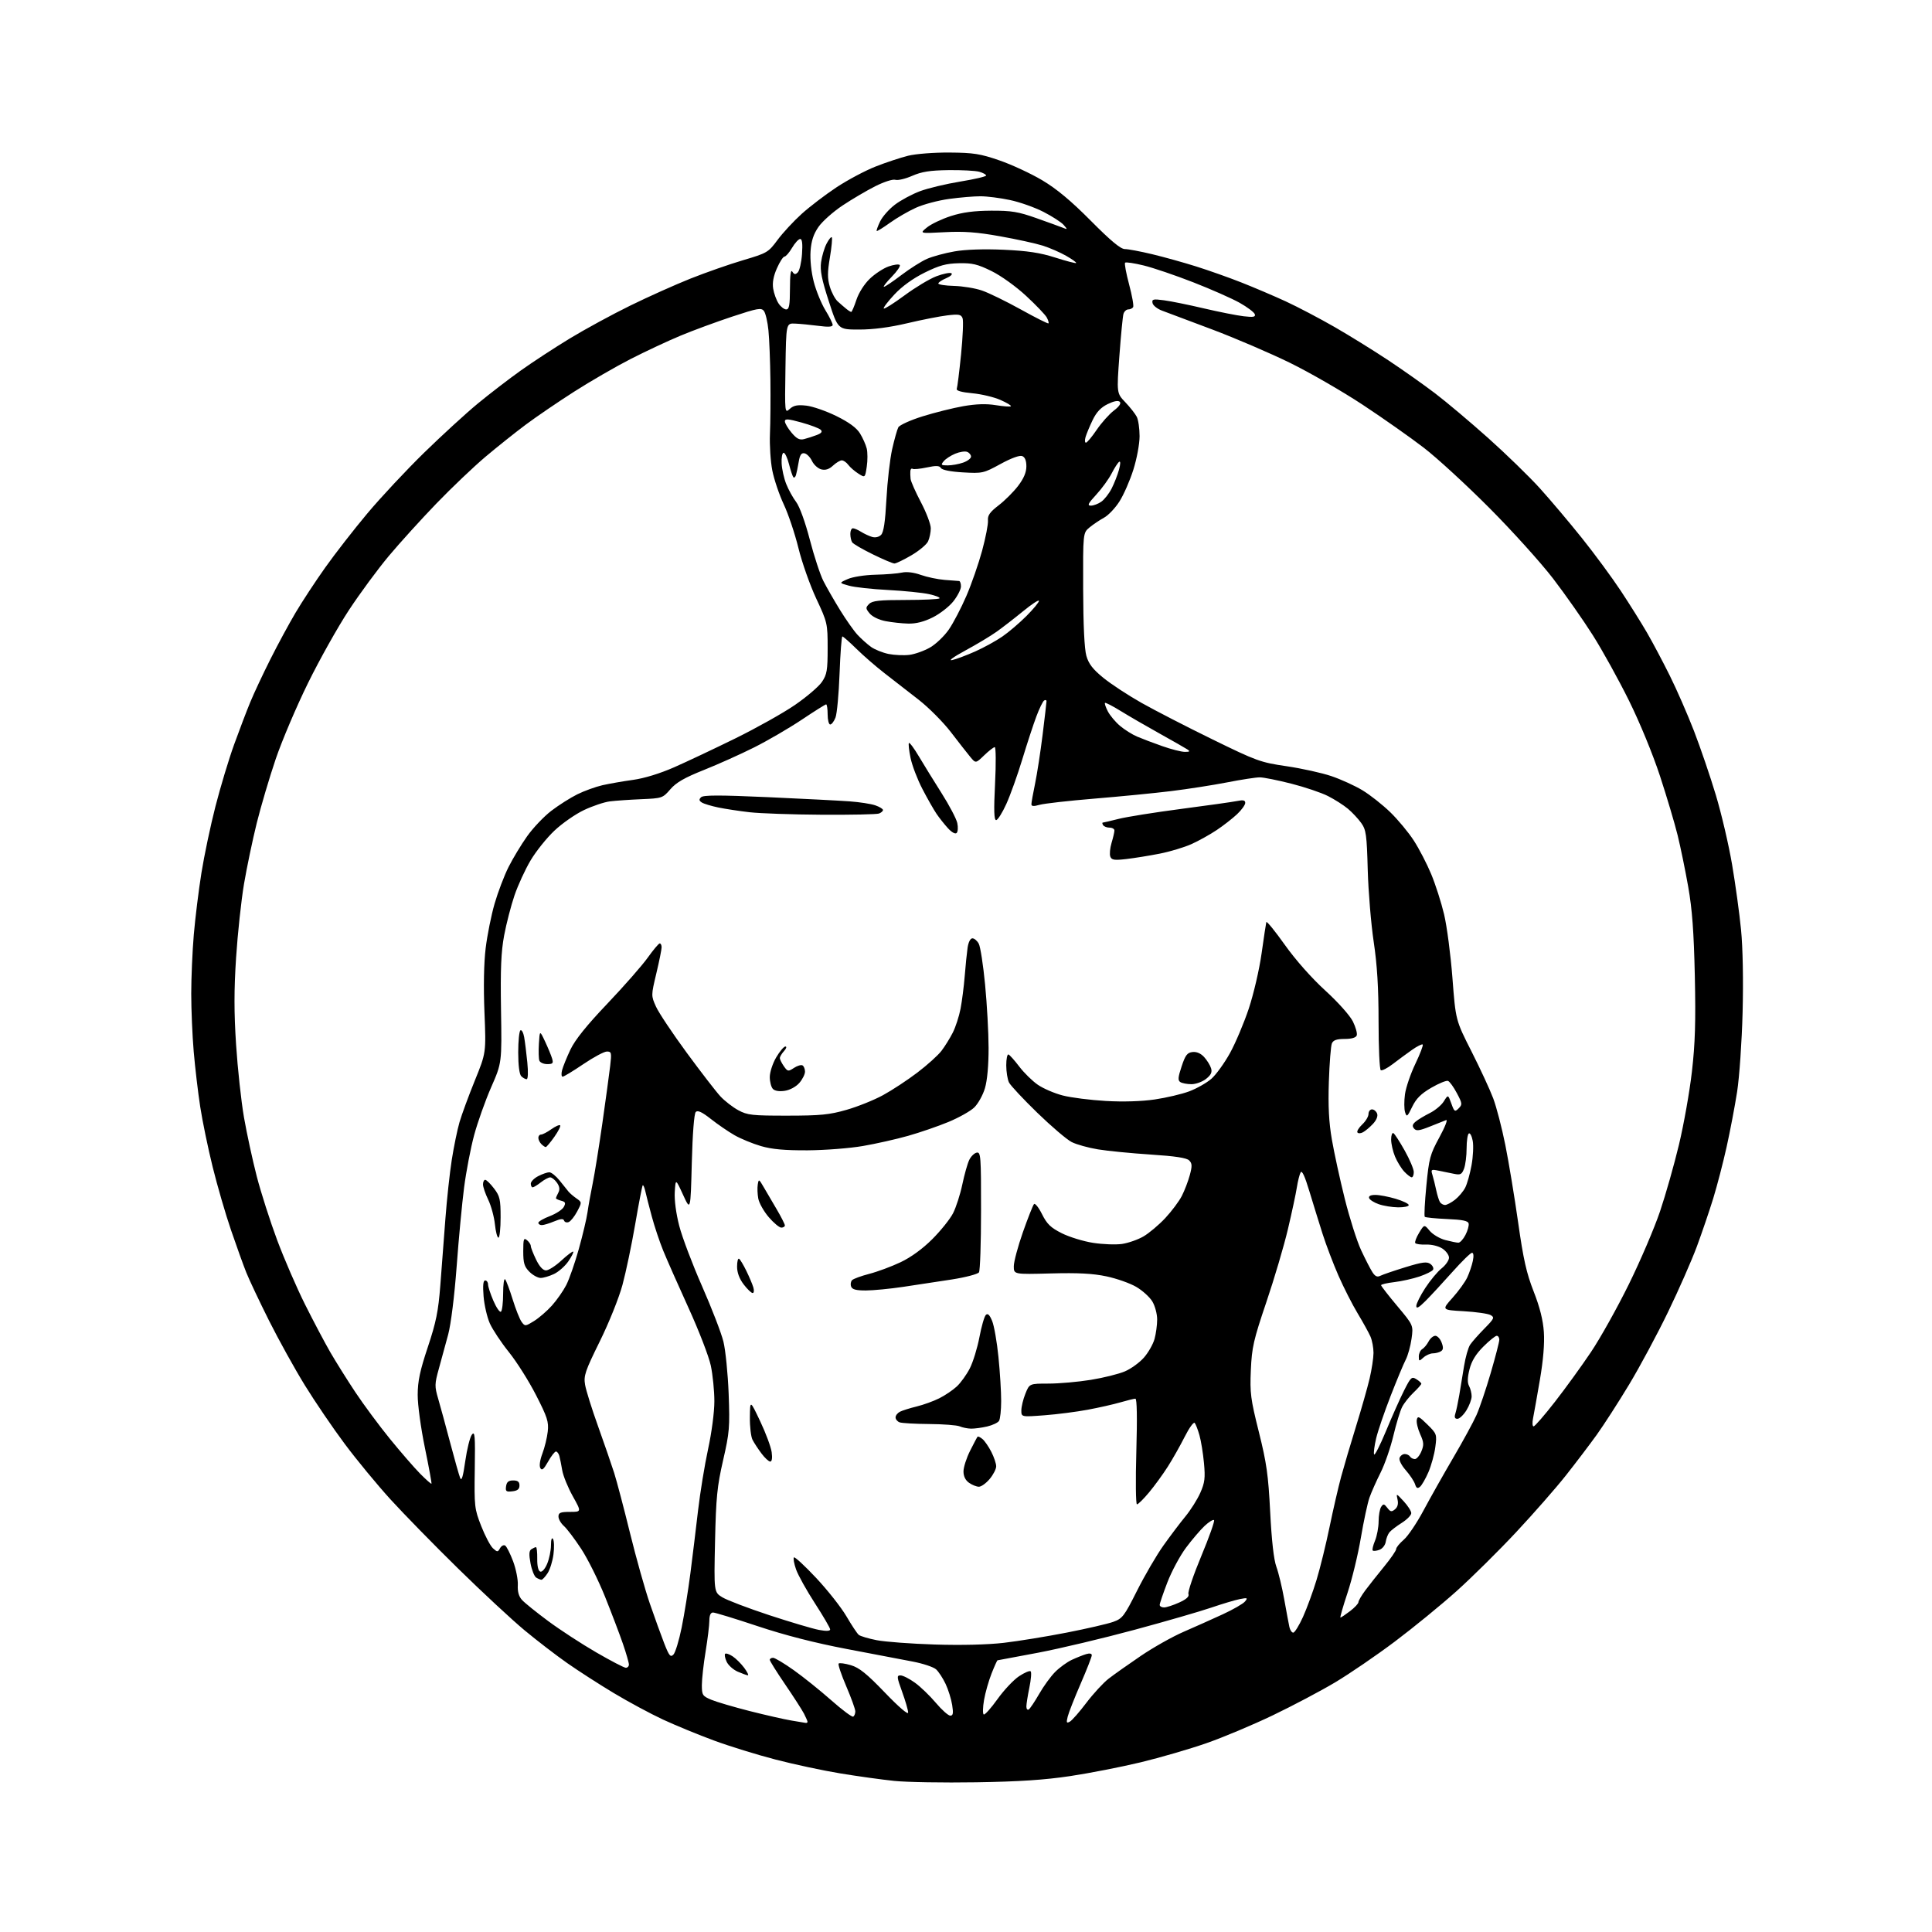 <?xml version="1.0" encoding="UTF-8" standalone="no"?>
<svg 
  version="1.1" 
  xmlns="http://www.w3.org/2000/svg" 
  xmlns:xlink="http://www.w3.org/1999/xlink" 
  xmlns:svg="http://www.w3.org/2000/svg"
  xmlns:rdf="http://www.w3.org/1999/02/22-rdf-syntax-ns#"
  xmlns:cc="http://creativecommons.org/ns#"
  xmlns:dc="http://purl.org/dc/elements/1.1/"
  viewBox="0 0 768 768"
  width="768"
  height="768"
>
<style>svg {background-color: white; }</style>"
<path stroke="none" fill="black" fill-rule="evenodd" d="M388.00,708.49C375.07,708.70 360.45,708.45 355.50,707.94C350.55,707.43 340.88,706.09 334.00,704.95C327.12,703.82 315.54,701.34 308.25,699.44C300.96,697.55 289.98,694.16 283.86,691.90C277.74,689.65 268.63,685.90 263.61,683.58C258.60,681.25 249.78,676.50 244.00,673.03C238.22,669.56 229.90,664.20 225.50,661.12C221.10,658.04 213.45,652.16 208.50,648.05C203.55,643.94 191.68,632.91 182.13,623.54C172.57,614.17 160.46,601.77 155.20,596.00C149.95,590.23 141.78,580.33 137.06,574.00C132.33,567.67 125.19,557.17 121.18,550.66C117.17,544.15 110.78,532.61 106.97,525.02C103.17,517.43 99.09,508.80 97.91,505.86C96.73,502.91 94.00,495.32 91.84,489.00C89.67,482.68 86.39,471.38 84.54,463.90C82.69,456.42 80.45,445.62 79.58,439.90C78.70,434.18 77.54,424.32 77.00,418.00C76.46,411.68 76.02,401.32 76.02,395.00C76.02,388.68 76.48,378.10 77.04,371.50C77.61,364.90 78.97,353.88 80.07,347.00C81.17,340.12 83.68,328.20 85.66,320.50C87.64,312.80 90.96,301.77 93.05,296.00C95.14,290.23 98.04,282.61 99.50,279.08C100.96,275.54 104.55,267.89 107.47,262.08C110.39,256.26 114.91,247.91 117.52,243.51C120.12,239.12 125.41,231.06 129.29,225.60C133.16,220.14 140.69,210.46 146.03,204.09C151.38,197.71 161.54,186.84 168.62,179.93C175.71,173.02 185.32,164.21 190.00,160.36C194.68,156.51 202.32,150.63 207.00,147.30C211.68,143.96 220.45,138.23 226.50,134.55C232.55,130.88 243.35,125.00 250.50,121.50C257.65,117.99 268.45,113.15 274.50,110.74C280.55,108.33 289.95,105.04 295.40,103.43C304.97,100.60 305.42,100.33 309.07,95.40C311.14,92.60 315.46,87.93 318.67,85.03C321.88,82.13 328.12,77.37 332.54,74.45C336.97,71.53 343.94,67.82 348.04,66.21C352.14,64.59 357.98,62.66 361.00,61.91C364.10,61.15 371.30,60.59 377.50,60.64C387.03,60.71 389.68,61.13 397.32,63.77C402.17,65.44 409.81,68.99 414.29,71.65C420.04,75.07 425.73,79.81 433.61,87.75C441.53,95.73 445.46,99.00 447.14,99.01C448.44,99.01 453.32,99.93 458.00,101.05C462.68,102.17 470.55,104.36 475.50,105.92C480.45,107.48 488.55,110.34 493.50,112.30C498.45,114.25 506.38,117.63 511.12,119.81C515.86,122.00 524.63,126.61 530.62,130.05C536.60,133.50 546.20,139.45 551.95,143.27C557.70,147.09 566.03,152.97 570.45,156.34C574.88,159.70 584.35,167.68 591.50,174.06C598.65,180.45 607.92,189.46 612.11,194.09C616.29,198.71 623.82,207.63 628.84,213.90C633.86,220.17 640.82,229.62 644.31,234.90C647.80,240.18 652.48,247.65 654.71,251.50C656.94,255.35 661.00,263.00 663.73,268.50C666.47,274.00 670.80,283.90 673.36,290.50C675.91,297.10 679.83,308.57 682.06,316.00C684.30,323.43 687.21,335.88 688.53,343.67C689.86,351.46 691.47,363.16 692.10,369.66C692.80,376.83 693.04,389.74 692.71,402.49C692.41,414.05 691.43,428.22 690.53,434.00C689.63,439.77 687.75,449.63 686.36,455.90C684.97,462.17 682.57,471.39 681.03,476.40C679.49,481.40 676.56,490.00 674.53,495.50C672.49,501.00 667.35,512.70 663.09,521.50C658.84,530.30 651.86,543.30 647.59,550.39C643.31,557.48 637.51,566.48 634.70,570.39C631.88,574.30 626.38,581.55 622.47,586.50C618.56,591.45 609.68,601.58 602.75,609.00C595.82,616.42 585.13,627.00 579.00,632.50C572.86,638.00 561.83,647.01 554.49,652.53C547.15,658.05 536.45,665.36 530.70,668.79C524.96,672.21 513.79,678.11 505.88,681.90C497.97,685.69 486.10,690.68 479.50,692.97C472.90,695.27 461.20,698.67 453.50,700.53C445.80,702.38 433.20,704.85 425.50,706.01C415.27,707.55 405.17,708.22 388.00,708.49zM320.25,684.88C320.66,684.95 321.00,684.75 321.00,684.45C321.00,684.15 320.37,682.69 319.60,681.20C318.83,679.72 315.46,674.48 312.10,669.56C308.75,664.65 306.00,660.26 306.00,659.81C306.00,659.37 306.59,659.00 307.31,659.00C308.02,659.00 311.74,661.22 315.56,663.94C319.38,666.65 326.07,672.03 330.43,675.88C334.79,679.74 338.73,682.67 339.18,682.39C339.63,682.11 340.00,681.17 340.00,680.30C340.00,679.43 338.37,674.93 336.39,670.30C334.40,665.68 333.05,661.62 333.38,661.29C333.71,660.95 335.90,661.25 338.24,661.94C341.56,662.92 344.54,665.32 351.75,672.82C357.26,678.56 361.00,681.77 361.00,680.77C361.00,679.85 359.93,676.15 358.62,672.55C356.47,666.60 356.41,666.00 357.97,666.00C358.92,666.00 361.50,667.31 363.71,668.91C365.92,670.50 369.65,674.10 372.02,676.91C374.38,679.71 376.96,682.00 377.74,682.00C378.87,682.00 379.03,681.08 378.50,677.75C378.13,675.41 376.96,671.65 375.89,669.38C374.82,667.12 373.12,664.51 372.10,663.59C371.09,662.68 366.94,661.29 362.88,660.51C358.82,659.74 346.95,657.48 336.50,655.48C323.91,653.08 312.00,650.03 301.20,646.43C292.23,643.44 284.24,641.00 283.45,641.00C282.48,641.00 281.99,642.09 281.98,644.25C281.97,646.04 281.30,651.55 280.49,656.50C279.67,661.45 279.01,667.44 279.00,669.80C279.00,673.83 279.24,674.20 282.75,675.68C284.81,676.54 291.68,678.56 298.00,680.17C304.32,681.77 311.75,683.46 314.50,683.92C317.25,684.39 319.84,684.82 320.25,684.88zM425.28,684.38C426.15,683.90 429.10,680.53 431.85,676.89C434.60,673.26 438.57,668.95 440.67,667.32C442.78,665.68 448.55,661.60 453.50,658.24C458.45,654.88 466.10,650.57 470.50,648.67C474.90,646.76 481.88,643.64 486.02,641.73C490.16,639.82 494.15,637.53 494.89,636.63C496.11,635.16 495.91,635.07 492.87,635.66C491.02,636.02 485.90,637.55 481.50,639.05C477.10,640.56 463.38,644.53 451.00,647.87C438.62,651.22 421.37,655.32 412.66,656.98C403.95,658.64 396.69,660.00 396.53,660.00C396.37,660.00 395.30,662.36 394.16,665.25C393.02,668.14 391.67,672.87 391.17,675.77C390.67,678.67 390.61,681.26 391.04,681.53C391.47,681.79 393.92,679.06 396.49,675.47C399.05,671.87 402.93,667.75 405.10,666.32C407.27,664.88 409.34,664.01 409.71,664.38C410.09,664.75 409.85,667.66 409.19,670.84C408.54,674.02 408.00,677.41 408.00,678.37C408.00,679.33 408.42,679.86 408.94,679.54C409.45,679.22 411.31,676.45 413.07,673.39C414.82,670.32 417.70,666.36 419.47,664.59C421.24,662.82 424.22,660.66 426.10,659.80C427.97,658.93 430.51,657.92 431.75,657.54C433.15,657.12 434.00,657.29 434.00,657.99C434.00,658.61 432.01,663.70 429.57,669.31C427.14,674.91 424.82,680.80 424.43,682.38C423.83,684.81 423.96,685.12 425.28,684.38zM297.28,665.96C296.85,665.94 295.04,665.29 293.25,664.51C291.46,663.73 289.48,661.95 288.84,660.54C288.20,659.14 287.93,657.73 288.25,657.42C288.57,657.10 289.90,657.54 291.21,658.40C292.53,659.26 294.60,661.33 295.83,662.98C297.06,664.64 297.71,665.98 297.28,665.96zM248.75,662.96C249.44,662.98 250.00,662.40 250.00,661.68C250.00,660.95 248.93,657.23 247.62,653.43C246.31,649.62 243.10,641.18 240.49,634.67C237.87,628.16 233.61,619.61 231.02,615.67C228.43,611.73 225.34,607.64 224.15,606.60C222.97,605.55 222.00,603.86 222.00,602.85C222.00,601.32 222.80,601.00 226.59,601.00C231.17,601.00 231.17,601.00 227.68,594.75C225.76,591.31 223.88,586.70 223.50,584.50C223.13,582.30 222.61,579.71 222.35,578.75C222.08,577.79 221.47,577.00 221.00,577.00C220.52,577.00 219.11,578.81 217.87,581.02C216.14,584.10 215.41,584.70 214.79,583.58C214.30,582.72 214.64,580.36 215.61,577.81C216.51,575.44 217.47,571.50 217.74,569.06C218.17,565.18 217.58,563.36 213.07,554.55C210.24,549.01 205.39,541.33 202.30,537.49C199.21,533.65 195.80,528.50 194.71,526.06C193.63,523.62 192.51,518.78 192.23,515.31C191.88,510.97 192.08,509.00 192.86,509.00C193.49,509.00 194.00,509.70 194.00,510.56C194.00,511.43 194.95,514.34 196.12,517.05C197.28,519.76 198.63,521.73 199.12,521.43C199.60,521.13 200.00,517.89 200.00,514.24C200.00,510.59 200.36,508.03 200.80,508.55C201.25,509.07 202.59,512.67 203.80,516.55C205.00,520.43 206.60,524.44 207.35,525.47C208.68,527.28 208.82,527.27 212.26,525.15C214.21,523.94 217.41,521.19 219.36,519.02C221.31,516.86 223.90,513.16 225.11,510.80C226.31,508.43 228.57,501.96 230.11,496.42C231.66,490.87 233.20,484.35 233.54,481.92C233.88,479.49 234.80,474.35 235.59,470.50C236.38,466.65 238.11,455.85 239.45,446.50C240.78,437.15 242.18,426.91 242.55,423.75C243.18,418.46 243.07,418.00 241.25,418.00C240.17,418.00 235.96,420.25 231.90,423.00C227.84,425.75 224.13,428.00 223.65,428.00C223.18,428.00 223.07,426.86 223.42,425.47C223.77,424.08 225.26,420.39 226.74,417.26C228.61,413.33 233.14,407.68 241.47,398.93C248.09,391.97 255.30,383.75 257.50,380.66C259.70,377.57 261.84,375.03 262.25,375.02C262.66,375.01 263.00,375.70 263.00,376.57C263.00,377.43 262.06,382.10 260.90,386.95C258.81,395.75 258.81,395.79 260.76,400.14C261.84,402.54 267.34,410.80 273.00,418.50C278.66,426.20 284.68,434.00 286.39,435.84C288.10,437.67 291.30,440.15 293.50,441.34C297.11,443.29 299.00,443.50 313.00,443.49C326.16,443.48 329.71,443.13 336.50,441.18C340.90,439.92 347.43,437.30 351.00,435.35C354.57,433.41 360.72,429.37 364.66,426.37C368.60,423.38 372.92,419.48 374.26,417.71C375.61,415.95 377.62,412.70 378.74,410.50C379.86,408.30 381.25,404.02 381.83,401.00C382.41,397.98 383.16,392.12 383.49,388.00C383.81,383.88 384.33,378.81 384.63,376.75C384.96,374.50 385.73,373.00 386.55,373.00C387.31,373.00 388.45,373.97 389.08,375.15C389.72,376.34 390.85,383.65 391.59,391.40C392.34,399.16 392.97,410.48 392.98,416.57C392.99,423.48 392.45,429.50 391.52,432.61C390.71,435.34 388.79,438.78 387.26,440.25C385.73,441.72 381.11,444.31 376.99,446.01C372.87,447.71 365.68,450.19 361.00,451.51C356.32,452.84 348.23,454.66 343.00,455.56C337.77,456.46 327.88,457.23 321.00,457.27C311.91,457.31 306.87,456.86 302.50,455.59C299.20,454.63 294.48,452.68 292.00,451.27C289.52,449.85 285.29,446.95 282.58,444.81C279.06,442.04 277.35,441.25 276.58,442.02C275.92,442.68 275.31,450.53 275.00,462.26C274.50,481.43 274.50,481.43 271.53,474.96C268.57,468.50 268.57,468.50 268.23,473.80C268.03,477.01 268.73,482.34 270.01,487.30C271.17,491.81 275.26,502.62 279.09,511.31C282.92,520.01 286.74,529.91 287.57,533.31C288.41,536.72 289.34,546.02 289.65,554.00C290.15,567.37 289.98,569.44 287.44,580.50C285.07,590.86 284.63,595.25 284.24,612.70C283.80,632.91 283.80,632.91 287.15,634.96C288.99,636.09 297.38,639.28 305.78,642.05C314.19,644.81 323.07,647.45 325.53,647.91C328.47,648.46 330.00,648.39 330.00,647.71C330.00,647.15 327.28,642.49 323.96,637.36C320.64,632.24 317.26,626.17 316.45,623.87C315.64,621.57 315.26,619.42 315.60,619.09C315.94,618.77 319.93,622.45 324.46,627.28C328.99,632.11 334.39,638.96 336.47,642.51C338.54,646.05 340.74,649.37 341.37,649.88C341.99,650.40 345.20,651.35 348.50,652.00C351.80,652.65 362.17,653.42 371.53,653.72C382.11,654.06 392.54,653.80 399.03,653.05C404.79,652.38 416.02,650.55 424.00,648.99C431.98,647.43 440.30,645.51 442.49,644.73C446.19,643.41 446.88,642.51 451.99,632.34C455.02,626.31 459.72,618.25 462.43,614.44C465.14,610.62 469.08,605.40 471.19,602.84C473.30,600.28 475.98,596.04 477.14,593.41C478.92,589.39 479.15,587.52 478.60,581.59C478.24,577.72 477.43,572.73 476.80,570.52C476.18,568.31 475.32,566.11 474.91,565.63C474.49,565.15 472.71,567.62 470.94,571.13C469.17,574.63 466.16,579.98 464.23,583.00C462.31,586.02 458.95,590.64 456.77,593.25C454.60,595.86 452.43,598.00 451.96,598.00C451.49,598.00 451.38,588.55 451.71,577.00C452.09,563.61 451.96,556.00 451.34,556.00C450.80,556.00 448.14,556.65 445.43,557.44C442.72,558.23 436.85,559.56 432.38,560.39C427.92,561.23 420.15,562.22 415.13,562.60C406.00,563.29 406.00,563.29 406.00,560.66C406.00,559.22 406.72,556.23 407.61,554.02C409.22,550.00 409.22,550.00 416.86,550.00C421.06,549.99 428.61,549.33 433.63,548.51C438.66,547.70 444.75,546.18 447.17,545.14C449.59,544.11 452.99,541.64 454.73,539.66C456.47,537.68 458.36,534.35 458.94,532.28C459.52,530.20 459.99,526.70 459.99,524.50C459.99,522.30 459.12,519.07 458.06,517.33C457.00,515.58 454.12,512.98 451.67,511.55C449.22,510.11 443.91,508.24 439.86,507.38C434.45,506.23 428.59,505.92 417.75,506.21C403.00,506.60 403.00,506.60 403.00,503.36C403.00,501.57 404.63,495.48 406.62,489.81C408.62,484.14 410.60,479.12 411.03,478.65C411.45,478.18 412.89,479.98 414.22,482.65C416.19,486.59 417.66,488.01 422.07,490.23C425.06,491.73 430.65,493.45 434.50,494.05C438.35,494.65 443.52,494.84 446.00,494.49C448.48,494.13 452.32,492.79 454.53,491.51C456.75,490.22 460.65,486.94 463.19,484.23C465.73,481.51 468.71,477.53 469.80,475.39C470.90,473.24 472.32,469.52 472.97,467.11C473.95,463.48 473.90,462.47 472.71,461.28C471.70,460.27 467.15,459.58 457.39,458.95C449.75,458.45 440.35,457.53 436.50,456.90C432.65,456.27 427.93,454.96 426.00,453.98C424.07,453.00 417.93,447.76 412.35,442.35C406.77,436.93 401.71,431.52 401.10,430.32C400.50,429.11 400.00,426.04 400.00,423.48C400.00,420.93 400.40,418.98 400.89,419.17C401.37,419.35 403.30,421.51 405.17,423.97C407.04,426.44 410.35,429.69 412.53,431.20C414.71,432.71 419.20,434.64 422.50,435.48C425.80,436.33 433.48,437.30 439.56,437.65C446.47,438.05 453.78,437.82 458.99,437.06C463.59,436.39 469.79,434.93 472.76,433.82C475.73,432.70 479.69,430.45 481.56,428.82C483.42,427.18 486.74,422.59 488.94,418.61C491.13,414.64 494.49,406.69 496.41,400.94C498.33,395.16 500.61,385.37 501.50,379.00C502.39,372.68 503.24,367.07 503.38,366.55C503.52,366.03 506.82,370.08 510.71,375.55C514.98,381.56 521.34,388.75 526.77,393.71C531.89,398.38 536.63,403.70 537.80,406.06C538.93,408.35 539.61,410.84 539.32,411.61C538.98,412.50 537.24,413.00 534.50,413.00C531.38,413.00 530.01,413.47 529.45,414.75C529.03,415.71 528.49,422.57 528.24,430.00C527.92,439.74 528.25,446.15 529.44,453.00C530.34,458.23 532.64,468.80 534.56,476.50C536.48,484.20 539.41,493.43 541.08,497.00C542.75,500.57 544.77,504.51 545.58,505.75C546.66,507.41 547.49,507.77 548.77,507.12C549.72,506.64 554.19,505.12 558.70,503.73C565.42,501.67 567.21,501.44 568.61,502.45C569.54,503.14 570.01,504.17 569.65,504.75C569.29,505.34 566.87,506.54 564.27,507.43C561.66,508.31 557.16,509.32 554.27,509.66C551.37,510.00 549.00,510.55 549.00,510.89C549.00,511.22 551.90,514.95 555.43,519.16C561.85,526.82 561.85,526.82 561.11,532.16C560.70,535.10 559.66,538.85 558.80,540.50C557.94,542.15 555.22,548.67 552.76,555.00C550.30,561.33 547.73,568.85 547.05,571.72C546.37,574.59 545.99,577.48 546.21,578.14C546.43,578.80 548.55,574.65 550.93,568.92C553.30,563.19 556.54,555.91 558.14,552.75C560.79,547.48 561.19,547.10 563.01,548.24C564.11,548.92 565.00,549.74 565.00,550.05C565.00,550.37 563.61,551.95 561.91,553.56C560.21,555.18 558.18,557.73 557.40,559.23C556.61,560.72 555.04,565.87 553.90,570.67C552.76,575.46 550.47,582.09 548.80,585.39C547.14,588.69 545.15,593.16 544.39,595.31C543.63,597.46 542.08,604.69 540.95,611.36C539.82,618.04 537.43,627.89 535.64,633.25C533.86,638.61 532.60,643.00 532.85,643.00C533.11,643.00 534.82,641.85 536.66,640.45C538.50,639.05 540.00,637.44 540.00,636.88C540.00,636.32 541.23,634.21 542.74,632.18C544.25,630.16 547.63,625.89 550.24,622.70C552.86,619.51 555.00,616.39 555.00,615.77C555.00,615.15 556.36,613.49 558.01,612.07C559.67,610.66 563.19,605.45 565.83,600.50C568.48,595.55 573.80,586.10 577.67,579.50C581.54,572.90 585.71,565.25 586.93,562.50C588.16,559.75 590.70,552.23 592.58,545.80C594.46,539.36 596.00,533.40 596.00,532.55C596.00,531.70 595.54,531.00 594.97,531.00C594.41,531.00 592.01,532.94 589.64,535.31C586.64,538.31 584.97,541.04 584.15,544.33C583.32,547.61 583.27,549.64 583.98,550.96C584.54,552.01 585.00,553.86 585.00,555.07C585.00,556.27 584.06,558.78 582.92,560.63C581.77,562.48 580.17,564.00 579.35,564.00C578.30,564.00 578.06,563.39 578.53,561.90C578.90,560.74 579.59,557.48 580.07,554.65C580.54,551.82 581.40,546.60 581.98,543.06C582.55,539.51 583.64,535.69 584.39,534.56C585.15,533.42 587.70,530.54 590.06,528.14C593.98,524.17 594.20,523.69 592.53,522.76C591.52,522.19 586.73,521.51 581.88,521.23C573.06,520.73 573.06,520.73 577.40,515.90C579.78,513.25 582.42,509.60 583.26,507.79C584.10,505.98 585.10,503.04 585.47,501.25C585.89,499.28 585.76,498.00 585.15,498.00C584.59,498.00 581.07,501.44 577.32,505.65C573.57,509.86 568.81,515.00 566.75,517.07C564.04,519.80 563.00,520.37 563.00,519.15C563.00,518.22 564.61,514.99 566.58,511.98C568.55,508.96 571.48,505.45 573.08,504.18C574.69,502.90 576.00,501.00 576.00,499.95C576.00,498.90 574.81,497.27 573.36,496.32C571.85,495.33 569.07,494.65 566.89,494.74C564.78,494.82 562.84,494.55 562.58,494.13C562.32,493.70 563.02,491.86 564.14,490.02C566.17,486.68 566.17,486.68 568.33,489.27C569.53,490.70 572.30,492.35 574.50,492.93C576.70,493.51 579.05,493.99 579.72,493.99C580.40,494.00 581.66,492.62 582.53,490.93C583.41,489.25 583.98,487.21 583.81,486.40C583.58,485.29 581.47,484.85 575.19,484.58C570.62,484.38 566.65,483.98 566.37,483.70C566.08,483.42 566.37,477.85 567.00,471.34C568.05,460.46 568.47,458.90 572.18,452.10C574.40,448.03 575.60,444.95 574.86,445.25C574.11,445.54 571.17,446.71 568.33,447.85C564.14,449.52 562.96,449.66 562.09,448.60C561.29,447.64 561.46,446.93 562.75,445.85C563.71,445.05 566.25,443.52 568.39,442.45C570.53,441.38 573.03,439.28 573.95,437.79C575.63,435.08 575.63,435.08 576.92,438.65C578.11,441.95 578.33,442.10 579.84,440.59C581.35,439.08 581.30,438.62 579.13,434.55C577.85,432.12 576.26,429.93 575.61,429.68C574.96,429.43 571.97,430.65 568.96,432.40C564.88,434.77 562.96,436.68 561.37,439.97C559.44,443.97 559.19,444.16 558.54,442.12C558.15,440.89 558.13,437.68 558.50,434.98C558.87,432.28 560.73,426.84 562.62,422.90C564.51,418.95 565.83,415.49 565.55,415.21C565.27,414.94 563.34,415.90 561.27,417.36C559.20,418.82 555.76,421.35 553.63,422.99C551.49,424.63 549.36,425.72 548.88,425.42C548.39,425.13 548.00,416.42 548.00,406.09C548.00,392.63 547.45,383.63 546.07,374.40C545.01,367.30 543.94,354.46 543.70,345.84C543.32,331.83 543.05,329.87 541.12,327.17C539.94,325.51 537.57,322.97 535.85,321.52C534.12,320.07 530.55,317.79 527.90,316.45C525.25,315.10 518.67,312.88 513.29,311.51C507.90,310.14 502.28,309.01 500.79,309.01C499.29,309.00 493.44,309.90 487.79,311.01C482.13,312.11 472.10,313.67 465.50,314.48C458.90,315.29 445.17,316.63 434.99,317.47C424.82,318.31 415.03,319.42 413.24,319.93C410.89,320.60 410.00,320.54 410.00,319.68C410.00,319.03 410.66,315.35 411.46,311.50C412.26,307.65 413.61,298.89 414.46,292.03C415.31,285.17 416.00,279.18 416.00,278.72C416.00,278.26 415.58,278.14 415.06,278.46C414.55,278.78 413.16,281.62 411.98,284.77C410.79,287.92 408.28,295.60 406.38,301.84C404.49,308.08 401.63,316.06 400.03,319.59C398.43,323.12 396.61,326.00 395.98,326.00C395.14,326.00 395.02,322.15 395.55,311.50C395.95,303.52 395.89,297.00 395.43,297.00C394.97,297.00 393.08,298.46 391.23,300.25C387.86,303.50 387.86,303.50 385.68,300.86C384.48,299.41 381.02,294.99 378.00,291.05C374.98,287.10 369.22,281.31 365.21,278.18C361.20,275.06 355.12,270.34 351.71,267.69C348.29,265.05 343.24,260.66 340.47,257.94C337.70,255.22 335.18,253.00 334.86,253.00C334.55,253.00 334.04,259.64 333.74,267.75C333.44,275.86 332.71,283.74 332.12,285.25C331.53,286.76 330.59,288.00 330.02,288.00C329.46,288.00 329.00,286.20 329.00,284.00C329.00,281.80 328.73,280.00 328.40,280.00C328.08,280.00 323.71,282.74 318.70,286.10C313.68,289.45 305.18,294.40 299.80,297.10C294.42,299.80 285.42,303.84 279.80,306.08C272.12,309.14 268.81,311.04 266.48,313.74C263.44,317.26 263.20,317.34 254.94,317.69C250.30,317.89 244.67,318.28 242.43,318.56C240.19,318.84 235.57,320.39 232.15,322.01C228.74,323.62 223.44,327.31 220.38,330.21C217.31,333.10 213.06,338.42 210.92,342.02C208.78,345.62 205.89,351.90 204.51,355.96C203.13,360.03 201.28,367.17 200.41,371.82C199.19,378.32 198.90,385.19 199.16,401.39C199.50,422.50 199.50,422.50 195.23,432.23C192.89,437.59 189.85,446.14 188.48,451.23C187.10,456.33 185.31,465.68 184.49,472.00C183.67,478.32 182.33,492.51 181.52,503.52C180.64,515.27 179.25,526.42 178.15,530.52C177.12,534.36 175.46,540.46 174.45,544.08C172.75,550.21 172.73,551.04 174.20,556.08C175.07,559.06 177.21,566.90 178.95,573.50C180.69,580.10 182.48,586.40 182.91,587.50C183.49,588.93 184.07,587.03 184.95,580.81C185.63,576.03 186.81,571.31 187.57,570.31C188.77,568.75 188.93,570.62 188.73,584.00C188.51,598.87 188.61,599.79 191.29,606.63C192.83,610.56 194.93,614.53 195.95,615.46C197.70,617.04 197.88,617.04 198.78,615.43C199.31,614.49 200.22,614.02 200.80,614.38C201.39,614.74 202.81,617.56 203.97,620.64C205.12,623.73 205.96,627.98 205.84,630.08C205.69,632.68 206.22,634.59 207.50,636.00C208.54,637.15 213.24,640.94 217.95,644.43C222.65,647.91 231.22,653.50 237.00,656.84C242.78,660.19 248.06,662.94 248.75,662.96zM267.69,657.73C268.45,656.98 269.93,652.12 270.98,646.93C272.03,641.74 273.58,632.10 274.43,625.50C275.28,618.90 276.65,607.65 277.48,600.50C278.31,593.35 280.11,582.33 281.48,576.00C282.91,569.43 283.98,561.29 283.97,557.00C283.97,552.88 283.33,546.52 282.56,542.87C281.79,539.22 277.79,528.87 273.68,519.87C269.58,510.87 265.05,500.62 263.62,497.11C262.19,493.59 260.16,487.52 259.11,483.61C258.05,479.70 256.90,475.21 256.55,473.63C256.19,472.05 255.72,470.95 255.49,471.17C255.27,471.40 253.93,478.31 252.52,486.54C251.11,494.77 248.82,505.67 247.44,510.78C246.03,515.98 242.06,525.85 238.41,533.25C232.58,545.08 231.97,546.87 232.58,550.47C232.95,552.68 235.28,560.12 237.75,566.99C240.21,573.87 243.09,582.20 244.14,585.50C245.18,588.80 248.03,599.60 250.46,609.50C252.90,619.40 256.44,632.00 258.34,637.50C260.23,643.00 262.81,650.11 264.05,653.30C265.98,658.23 266.53,658.90 267.69,657.73zM514.08,649.00C514.66,649.00 516.40,646.19 517.96,642.75C519.51,639.31 521.95,632.67 523.36,628.00C524.78,623.33 527.10,613.88 528.52,607.00C529.94,600.12 532.02,591.12 533.13,587.00C534.25,582.88 536.90,573.88 539.04,567.00C541.17,560.12 543.60,551.58 544.44,548.00C545.28,544.42 545.98,539.83 545.99,537.80C545.99,535.76 545.45,532.84 544.78,531.30C544.10,529.76 541.81,525.61 539.68,522.07C537.55,518.54 534.12,511.79 532.05,507.07C529.99,502.36 527.15,494.90 525.75,490.50C524.35,486.10 521.99,478.47 520.50,473.55C518.70,467.57 517.55,465.07 517.02,466.05C516.58,466.85 515.91,469.52 515.52,472.00C515.14,474.48 513.54,481.95 511.97,488.60C510.40,495.26 506.55,508.31 503.40,517.60C498.29,532.70 497.63,535.58 497.23,544.61C496.83,553.74 497.13,556.11 500.41,569.20C503.49,581.53 504.17,586.29 504.92,601.10C505.50,612.44 506.35,620.00 507.38,622.82C508.25,625.20 509.66,631.05 510.51,635.82C511.37,640.60 512.28,645.51 512.55,646.75C512.82,647.99 513.51,649.00 514.08,649.00zM462.75,638.98C463.71,638.97 466.41,638.09 468.74,637.03C471.65,635.71 472.80,634.65 472.42,633.64C472.11,632.84 474.41,626.04 477.54,618.54C480.67,611.03 482.94,604.61 482.60,604.27C482.26,603.93 480.57,604.96 478.85,606.57C477.14,608.18 473.79,612.10 471.43,615.27C469.06,618.45 465.75,624.62 464.06,628.99C462.38,633.36 461.00,637.40 461.00,637.97C461.00,638.54 461.79,638.99 462.75,638.98zM215.23,627.98C214.83,627.98 213.89,627.58 213.14,627.11C212.40,626.64 211.38,624.09 210.89,621.44C210.22,617.85 210.31,616.42 211.25,615.83C211.94,615.39 212.75,615.02 213.06,615.02C213.37,615.01 213.60,617.09 213.56,619.65C213.52,622.55 213.98,624.47 214.76,624.74C215.49,624.99 216.66,623.66 217.51,621.62C218.33,619.66 219.01,616.36 219.02,614.28C219.02,611.99 219.35,611.00 219.83,611.77C220.28,612.46 220.36,615.22 220.01,617.89C219.67,620.57 218.62,623.94 217.67,625.38C216.73,626.82 215.63,627.99 215.23,627.98zM548.35,616.07C547.16,616.51 545.97,616.63 545.68,616.35C545.40,616.07 545.81,614.31 546.59,612.45C547.36,610.59 548.01,607.14 548.02,604.78C548.02,602.43 548.48,599.83 549.03,599.00C549.90,597.70 550.23,597.75 551.49,599.40C552.71,601.00 553.18,601.09 554.53,599.97C555.59,599.09 555.93,597.78 555.54,596.07C554.97,593.56 555.02,593.57 557.98,596.77C559.64,598.56 561.00,600.69 561.00,601.50C561.00,602.31 559.31,604.04 557.24,605.35C555.16,606.66 552.96,608.35 552.33,609.11C551.70,609.88 551.04,611.58 550.85,612.89C550.65,614.22 549.55,615.63 548.35,616.07zM203.67,592.82C201.21,593.11 200.88,592.84 201.17,590.82C201.42,589.10 202.14,588.50 204.00,588.50C205.83,588.50 206.50,589.03 206.50,590.50C206.50,591.95 205.73,592.59 203.67,592.82zM564.47,591.02C563.48,591.84 563.01,591.59 562.50,589.99C562.13,588.82 560.47,586.32 558.81,584.43C557.07,582.45 556.03,580.36 556.36,579.50C556.68,578.67 557.60,578.00 558.41,578.00C559.22,578.00 560.16,578.45 560.50,579.00C560.84,579.55 561.71,580.00 562.44,580.00C563.16,580.00 564.32,578.63 565.01,576.96C566.08,574.39 566.01,573.34 564.54,570.09C563.59,567.97 562.98,565.40 563.20,564.37C563.53,562.76 564.12,563.02 567.42,566.28C571.15,569.95 571.23,570.19 570.56,575.23C570.19,578.09 568.95,582.56 567.83,585.18C566.70,587.80 565.19,590.42 564.47,591.02zM389.13,591.00C388.20,591.00 386.44,590.30 385.22,589.44C383.77,588.43 383.00,586.85 383.00,584.91C383.00,583.27 384.18,579.59 385.62,576.72C387.06,573.85 388.40,571.32 388.60,571.11C388.79,570.89 389.67,571.31 390.55,572.04C391.43,572.77 393.01,575.07 394.07,577.14C395.13,579.22 396.00,581.80 396.00,582.88C396.00,583.96 394.83,586.23 393.41,587.92C391.99,589.62 390.06,591.00 389.13,591.00zM171.52,589.80C171.66,589.63 170.49,583.20 168.90,575.50C167.29,567.67 166.02,558.41 166.04,554.50C166.05,549.04 166.94,544.86 170.06,535.50C173.34,525.66 174.24,521.26 175.03,511.00C175.57,504.12 176.48,492.20 177.05,484.50C177.63,476.80 178.77,466.23 179.59,461.02C180.41,455.81 181.79,449.08 182.67,446.06C183.55,443.05 186.28,435.62 188.75,429.54C193.24,418.50 193.24,418.50 192.58,402.41C192.17,392.28 192.34,382.83 193.06,376.91C193.69,371.74 195.29,363.77 196.61,359.21C197.94,354.64 200.42,348.12 202.13,344.70C203.84,341.29 207.17,335.77 209.54,332.43C211.90,329.10 216.24,324.54 219.17,322.30C222.10,320.06 226.75,317.11 229.50,315.75C232.25,314.39 236.75,312.76 239.50,312.13C242.25,311.51 247.73,310.55 251.67,310.01C256.10,309.40 262.33,307.49 267.98,305.01C273.00,302.80 283.95,297.63 292.30,293.53C300.66,289.42 311.32,283.45 315.98,280.25C320.64,277.05 325.48,272.92 326.73,271.07C328.72,268.13 329.00,266.45 329.00,257.67C329.00,247.85 328.90,247.41 324.46,237.92C321.97,232.58 318.78,223.55 317.39,217.86C315.99,212.16 313.37,204.35 311.56,200.50C309.75,196.65 307.70,190.57 307.00,187.00C306.30,183.43 305.88,176.90 306.07,172.50C306.26,168.10 306.34,158.43 306.25,151.00C306.16,143.57 305.81,134.73 305.47,131.35C305.14,127.96 304.33,124.49 303.68,123.64C302.63,122.25 301.22,122.50 291.00,125.88C284.68,127.98 275.45,131.37 270.50,133.44C265.55,135.50 256.66,139.66 250.74,142.68C244.82,145.71 234.71,151.55 228.27,155.67C221.82,159.79 213.17,165.69 209.03,168.78C204.89,171.87 197.68,177.62 193.00,181.56C188.32,185.51 179.55,193.86 173.50,200.13C167.45,206.40 158.93,215.80 154.56,221.01C150.19,226.23 143.06,235.90 138.72,242.50C134.37,249.10 127.05,262.15 122.45,271.50C117.85,280.85 112.07,294.45 109.60,301.72C107.13,308.99 103.73,320.47 102.05,327.22C100.38,333.97 98.10,344.86 96.99,351.41C95.89,357.96 94.47,371.12 93.85,380.66C93.01,393.54 93.01,402.45 93.85,415.30C94.47,424.81 95.88,437.81 96.99,444.20C98.10,450.58 100.39,461.13 102.07,467.65C103.76,474.17 107.42,485.57 110.19,493.00C112.97,500.43 117.94,511.90 121.24,518.50C124.54,525.10 129.06,533.65 131.28,537.50C133.51,541.35 138.00,548.52 141.27,553.44C144.54,558.36 150.71,566.69 154.98,571.94C159.26,577.20 164.66,583.43 167.00,585.80C169.33,588.16 171.37,589.96 171.52,589.80zM306.18,581.00C305.59,581.00 304.01,579.54 302.68,577.75C301.34,575.96 299.74,573.52 299.13,572.32C298.51,571.11 298.04,567.06 298.09,563.32C298.17,556.50 298.17,556.50 302.20,565.00C304.42,569.67 306.46,575.19 306.75,577.25C307.07,579.59 306.86,581.00 306.18,581.00zM386.00,567.91C384.62,567.88 382.60,567.47 381.50,567.00C380.40,566.53 374.92,566.11 369.33,566.07C363.74,566.03 358.45,565.73 357.58,565.39C356.71,565.06 356.00,564.18 356.00,563.43C356.00,562.68 356.79,561.67 357.75,561.18C358.71,560.69 361.70,559.75 364.38,559.10C367.07,558.44 371.12,556.98 373.38,555.84C375.65,554.71 378.78,552.59 380.34,551.14C381.91,549.69 384.24,546.44 385.53,543.92C386.81,541.40 388.52,535.84 389.33,531.57C390.14,527.30 391.28,523.32 391.88,522.72C392.65,521.95 393.36,522.62 394.38,525.07C395.17,526.96 396.30,533.42 396.90,539.42C397.51,545.43 397.99,553.31 397.98,556.92C397.98,560.54 397.59,564.10 397.13,564.82C396.67,565.55 394.54,566.55 392.40,567.05C390.25,567.55 387.38,567.93 386.00,567.91zM609.63,567.00C610.12,567.00 613.93,562.61 618.10,557.25C622.28,551.89 628.72,543.00 632.41,537.50C636.11,532.00 642.90,519.85 647.50,510.50C652.10,501.15 657.68,488.10 659.90,481.50C662.13,474.90 665.51,462.98 667.42,455.00C669.33,447.02 671.65,433.98 672.56,426.00C673.85,414.80 674.11,406.16 673.72,388.00C673.33,370.38 672.68,361.50 671.09,352.50C669.93,345.90 668.03,336.68 666.88,332.00C665.73,327.32 662.58,316.75 659.88,308.50C657.02,299.79 651.85,287.21 647.54,278.50C643.46,270.25 637.00,258.56 633.17,252.51C629.35,246.47 622.24,236.34 617.39,230.01C612.53,223.68 601.12,211.03 592.03,201.91C582.94,192.78 571.23,182.02 566.00,178.00C560.77,173.97 549.86,166.29 541.74,160.93C533.62,155.57 520.57,148.05 512.74,144.21C504.91,140.38 491.07,134.44 482.00,131.02C472.93,127.60 463.93,124.22 462.00,123.51C460.07,122.81 458.34,121.44 458.15,120.47C457.84,118.92 458.37,118.79 462.71,119.37C465.41,119.72 472.54,121.17 478.56,122.59C484.58,124.00 491.70,125.41 494.38,125.72C498.27,126.17 499.17,126.00 498.80,124.89C498.54,124.13 495.84,122.09 492.78,120.37C489.72,118.65 481.44,114.99 474.36,112.23C467.29,109.47 458.42,106.45 454.65,105.53C450.89,104.61 447.55,104.11 447.24,104.42C446.93,104.74 447.65,108.63 448.84,113.08C450.03,117.54 450.75,121.59 450.44,122.09C450.14,122.59 449.26,123.00 448.51,123.00C447.75,123.00 446.90,123.79 446.60,124.75C446.31,125.71 445.58,133.21 444.98,141.40C443.89,156.31 443.89,156.31 447.33,159.90C449.22,161.88 451.27,164.48 451.88,165.68C452.50,166.89 453.00,170.35 453.00,173.38C453.00,176.47 451.91,182.33 450.53,186.70C449.18,190.99 446.70,196.66 445.02,199.30C443.35,201.95 440.57,204.87 438.85,205.80C437.13,206.74 434.55,208.47 433.11,209.66C430.50,211.83 430.50,211.83 430.57,234.16C430.61,248.50 431.07,258.01 431.85,260.72C432.77,263.91 434.41,266.04 438.60,269.45C441.65,271.94 448.50,276.43 453.82,279.43C459.15,282.43 471.82,288.96 482.00,293.93C499.53,302.51 501.07,303.07 511.42,304.58C517.42,305.46 525.45,307.23 529.25,308.52C533.06,309.81 538.63,312.35 541.63,314.17C544.64,315.99 549.59,319.90 552.64,322.85C555.69,325.81 559.91,330.89 562.01,334.14C564.12,337.40 567.23,343.40 568.92,347.47C570.62,351.55 572.93,358.75 574.05,363.47C575.17,368.20 576.67,379.60 577.37,388.81C578.65,405.55 578.65,405.55 584.95,417.97C588.41,424.81 592.29,433.19 593.57,436.60C594.86,440.02 597.03,448.36 598.39,455.15C599.75,461.94 602.04,475.78 603.48,485.90C605.56,500.59 606.80,506.12 609.66,513.40C612.10,519.62 613.38,524.72 613.71,529.50C614.02,534.05 613.47,540.69 612.13,548.50C611.00,555.10 609.78,561.96 609.42,563.75C609.05,565.54 609.15,567.00 609.63,567.00zM565.83,539.65C564.11,541.21 564.00,541.18 564.00,539.20C564.00,538.05 564.61,536.74 565.35,536.30C566.10,535.86 567.24,534.49 567.89,533.25C568.54,532.01 569.74,531.00 570.56,531.00C571.38,531.00 572.51,532.20 573.06,533.67C573.82,535.66 573.75,536.54 572.79,537.15C572.08,537.60 570.64,537.98 569.58,537.98C568.52,537.99 566.83,538.74 565.83,539.65zM299.19,514.00C298.66,514.00 297.06,512.46 295.62,510.57C293.91,508.32 293.00,505.88 293.00,503.51C293.00,501.51 293.35,500.10 293.79,500.37C294.22,500.64 295.52,502.80 296.68,505.18C297.84,507.55 299.09,510.51 299.46,511.75C299.83,512.99 299.71,514.00 299.19,514.00zM344.22,512.98C340.33,512.99 338.78,512.59 338.34,511.43C338.01,510.57 338.18,509.42 338.73,508.87C339.27,508.33 342.37,507.20 345.61,506.36C348.85,505.52 354.43,503.45 358.00,501.75C362.13,499.79 366.73,496.45 370.61,492.57C373.97,489.21 377.69,484.57 378.87,482.25C380.05,479.94 381.70,474.82 382.53,470.87C383.36,466.92 384.59,462.53 385.28,461.11C385.96,459.69 387.30,458.37 388.26,458.19C389.87,457.88 390.00,459.54 389.98,481.18C389.98,494.00 389.61,505.07 389.16,505.77C388.72,506.47 383.89,507.74 378.43,508.60C372.97,509.45 364.23,510.78 359.00,511.55C353.77,512.33 347.12,512.97 344.22,512.98zM214.92,508.00C213.81,508.00 211.80,506.90 210.45,505.55C208.43,503.52 208.00,502.11 208.00,497.42C208.00,492.50 208.20,491.92 209.50,493.00C210.32,493.68 211.00,494.72 211.00,495.31C211.00,495.89 211.94,498.31 213.09,500.68C214.45,503.49 215.83,505.00 217.05,505.00C218.07,505.00 220.83,503.23 223.18,501.06C225.53,498.89 227.64,497.31 227.87,497.54C228.10,497.77 227.23,499.50 225.93,501.39C224.64,503.28 222.08,505.54 220.25,506.42C218.43,507.29 216.03,508.00 214.92,508.00zM198.14,492.00C197.67,492.00 197.03,489.58 196.73,486.63C196.42,483.67 195.23,479.32 194.09,476.94C192.94,474.57 192.00,471.81 192.00,470.81C192.00,469.82 192.40,469.00 192.88,469.00C193.37,469.00 194.94,470.54 196.38,472.43C198.71,475.48 199.00,476.77 199.00,483.93C199.00,488.37 198.61,492.00 198.14,492.00zM310.58,488.00C309.80,488.00 307.55,486.13 305.59,483.84C303.63,481.55 301.76,478.23 301.43,476.47C301.10,474.70 301.00,472.19 301.22,470.88C301.59,468.59 301.68,468.63 303.55,471.85C304.62,473.69 306.96,477.69 308.75,480.72C310.54,483.76 312.00,486.64 312.00,487.12C312.00,487.60 311.36,488.00 310.58,488.00zM215.38,487.00C214.62,487.00 214.00,486.59 214.00,486.08C214.00,485.58 216.05,484.38 218.55,483.43C221.05,482.47 223.56,480.83 224.12,479.77C224.96,478.20 224.77,477.75 223.07,477.31C221.93,477.01 221.00,476.56 221.00,476.32C221.00,476.07 221.43,475.07 221.95,474.09C222.62,472.84 222.45,471.67 221.40,470.15C220.57,468.97 219.35,468.01 218.69,468.02C218.04,468.03 216.38,468.92 215.00,470.00C213.62,471.08 212.16,471.97 211.75,471.98C211.34,471.99 211.00,471.34 211.00,470.53C211.00,469.71 212.33,468.36 213.95,467.53C215.57,466.69 217.56,466.00 218.36,466.00C219.16,466.00 220.99,467.46 222.43,469.25C223.86,471.04 225.46,473.02 225.98,473.67C226.50,474.31 227.92,475.53 229.14,476.38C231.35,477.93 231.35,477.93 229.43,481.58C228.37,483.58 226.85,485.48 226.06,485.79C225.27,486.10 224.45,485.84 224.23,485.20C223.95,484.35 222.88,484.44 220.30,485.52C218.35,486.33 216.14,487.00 215.38,487.00zM555.75,479.94C553.41,479.91 549.96,479.35 548.08,478.69C546.19,478.04 544.47,476.94 544.24,476.25C543.98,475.44 544.86,475.00 546.74,475.00C548.33,475.00 551.97,475.69 554.82,476.54C557.67,477.39 560.00,478.51 560.00,479.04C560.00,479.57 558.09,479.97 555.75,479.94zM574.42,479.00C575.14,479.00 576.92,478.06 578.39,476.91C579.85,475.76 581.67,473.61 582.44,472.12C583.21,470.63 584.34,466.62 584.96,463.20C585.58,459.79 585.79,455.42 585.43,453.51C585.08,451.59 584.38,450.27 583.89,450.57C583.40,450.87 583.00,453.54 583.00,456.49C583.00,459.45 582.54,463.07 581.98,464.55C581.10,466.86 580.56,467.14 577.98,466.61C576.34,466.27 573.58,465.71 571.85,465.36C568.89,464.77 568.74,464.87 569.43,467.11C569.83,468.43 570.50,471.11 570.91,473.08C571.33,475.04 571.99,477.18 572.39,477.83C572.79,478.47 573.71,479.00 574.42,479.00zM561.17,468.00C560.72,468.00 559.39,466.98 558.22,465.74C557.05,464.49 555.40,461.81 554.55,459.77C553.70,457.73 553.00,454.67 553.00,452.97C553.00,451.27 553.41,450.14 553.92,450.45C554.42,450.76 556.45,453.90 558.42,457.42C560.39,460.94 562.00,464.76 562.00,465.91C562.00,467.06 561.63,468.00 561.17,468.00zM216.95,455.98C216.65,455.99 215.86,455.46 215.20,454.80C214.54,454.14 214.00,453.02 214.00,452.30C214.00,451.58 214.49,451.00 215.10,451.00C215.70,451.00 217.52,450.05 219.15,448.89C220.78,447.73 222.36,447.03 222.67,447.33C222.97,447.63 221.93,449.70 220.36,451.92C218.79,454.14 217.25,455.97 216.95,455.98zM541.81,450.09C540.88,450.60 539.88,450.62 539.59,450.15C539.30,449.68 540.17,448.25 541.53,446.97C542.89,445.70 544.00,443.83 544.00,442.83C544.00,441.82 544.63,441.00 545.39,441.00C546.16,441.00 547.07,441.74 547.42,442.66C547.81,443.67 547.18,445.25 545.78,446.75C544.53,448.09 542.74,449.59 541.81,450.09zM312.00,433.61C309.82,433.95 308.03,433.67 307.25,432.88C306.56,432.17 306.00,430.04 306.00,428.14C306.00,426.23 307.14,422.72 308.54,420.34C309.94,417.95 311.59,416.00 312.20,416.00C312.82,416.00 312.58,416.81 311.65,417.83C310.74,418.83 310.00,420.08 310.00,420.61C310.00,421.13 310.72,422.58 311.59,423.83C313.10,425.98 313.32,426.02 315.62,424.51C316.96,423.63 318.49,423.19 319.03,423.52C319.56,423.85 320.00,424.97 320.00,426.00C320.00,427.04 318.99,429.05 317.75,430.48C316.45,431.98 314.02,433.30 312.00,433.61zM473.62,430.98C471.90,430.98 469.92,430.60 469.21,430.15C468.16,429.49 468.26,428.27 469.71,423.91C471.19,419.44 471.94,418.45 474.03,418.20C475.67,418.01 477.31,418.72 478.67,420.20C479.82,421.47 481.06,423.47 481.42,424.65C481.91,426.25 481.39,427.33 479.40,428.90C477.93,430.05 475.33,430.99 473.62,430.98zM209.34,429.00C208.82,429.00 207.86,428.46 207.20,427.80C206.46,427.06 206.00,423.44 206.00,418.36C206.00,413.83 206.40,409.87 206.89,409.57C207.38,409.27 208.04,410.48 208.36,412.26C208.68,414.04 209.24,418.54 209.61,422.25C210.01,426.26 209.90,429.00 209.34,429.00zM217.54,423.00C216.11,423.00 214.70,422.38 214.41,421.63C214.12,420.88 214.04,417.84 214.22,414.88C214.55,409.50 214.55,409.50 216.67,414.00C217.83,416.48 219.09,419.51 219.46,420.75C220.04,422.68 219.76,423.00 217.54,423.00zM447.75,341.48C442.93,342.04 441.89,341.88 441.36,340.50C441.01,339.59 441.24,337.14 441.86,335.06C442.49,332.97 443.00,330.76 443.00,330.13C443.00,329.51 442.13,329.00 441.06,329.00C439.99,329.00 438.84,328.55 438.50,328.00C438.16,327.45 438.10,327.00 438.36,327.00C438.62,327.00 441.46,326.33 444.67,325.52C447.88,324.71 459.05,322.93 469.50,321.56C479.95,320.20 489.96,318.78 491.75,318.42C494.21,317.91 495.00,318.10 495.00,319.18C495.00,319.96 493.54,321.98 491.75,323.66C489.96,325.34 486.35,328.16 483.72,329.92C481.09,331.69 476.59,334.20 473.72,335.50C470.85,336.80 465.12,338.53 461.00,339.34C456.88,340.15 450.91,341.11 447.75,341.48zM380.29,331.11C379.75,331.65 378.37,330.91 376.85,329.26C375.46,327.74 373.40,325.15 372.28,323.50C371.16,321.85 368.63,317.41 366.67,313.63C364.70,309.85 362.58,304.30 361.96,301.30C361.33,298.30 361.05,295.62 361.32,295.35C361.59,295.07 363.37,297.47 365.27,300.68C367.18,303.88 371.23,310.46 374.29,315.29C377.36,320.12 380.16,325.46 380.53,327.14C380.90,328.82 380.79,330.61 380.29,331.11zM326.67,323.87C315.03,323.80 302.12,323.35 298.00,322.88C293.88,322.41 288.25,321.55 285.50,320.98C282.75,320.41 279.83,319.53 279.01,319.02C277.87,318.30 277.79,317.81 278.68,316.92C279.57,316.03 285.90,316.02 305.18,316.88C319.10,317.51 333.74,318.26 337.71,318.55C341.68,318.84 346.29,319.55 347.96,320.14C349.63,320.72 351.00,321.55 351.00,321.99C351.00,322.43 350.29,323.06 349.42,323.39C348.55,323.73 338.31,323.94 326.67,323.87zM471.00,298.88C472.99,298.88 473.19,298.68 472.00,297.90C471.18,297.36 466.23,294.53 461.00,291.62C455.77,288.71 448.83,284.69 445.57,282.68C442.31,280.66 439.47,279.20 439.25,279.42C439.03,279.64 439.54,281.15 440.39,282.79C441.24,284.42 443.41,287.01 445.21,288.53C447.02,290.06 450.07,291.98 452.00,292.80C453.93,293.63 458.43,295.34 462.00,296.59C465.57,297.85 469.62,298.88 471.00,298.88zM378.50,262.39C380.15,262.02 384.28,260.47 387.69,258.95C391.09,257.43 395.93,254.77 398.44,253.04C400.95,251.32 405.25,247.65 408.00,244.90C410.75,242.15 413.00,239.43 413.00,238.86C413.00,238.28 410.19,240.11 406.75,242.93C403.31,245.74 398.57,249.41 396.21,251.09C393.86,252.77 388.23,256.15 383.71,258.60C379.01,261.15 376.78,262.77 378.50,262.39zM361.50,260.32C363.70,260.04 367.40,258.72 369.72,257.38C372.04,256.05 375.40,252.83 377.19,250.23C378.98,247.63 382.11,241.63 384.15,236.90C386.19,232.18 389.00,224.08 390.41,218.90C391.81,213.73 392.86,208.33 392.73,206.91C392.55,204.89 393.48,203.56 396.97,200.88C399.43,198.99 402.92,195.51 404.72,193.14C406.96,190.20 408.00,187.75 408.00,185.39C408.00,183.08 407.44,181.72 406.33,181.29C405.31,180.90 401.93,182.14 397.71,184.45C390.98,188.13 390.53,188.23 382.79,187.78C377.88,187.50 374.52,186.83 374.03,186.05C373.43,185.08 372.14,185.02 368.41,185.82C365.74,186.39 363.21,186.63 362.78,186.37C362.35,186.10 361.95,186.47 361.88,187.19C361.82,187.91 361.86,189.34 361.97,190.36C362.07,191.38 363.93,195.56 366.08,199.65C368.24,203.75 370.00,208.40 370.00,210.00C370.00,211.60 369.51,213.94 368.92,215.20C368.33,216.47 365.34,218.96 362.28,220.75C359.22,222.54 356.19,224.00 355.55,224.00C354.90,224.00 351.03,222.36 346.94,220.35C342.85,218.35 339.17,216.21 338.77,215.60C338.36,215.00 338.02,213.49 338.02,212.25C338.01,211.01 338.47,210.00 339.04,210.00C339.60,210.00 341.07,210.63 342.29,211.40C343.50,212.16 345.47,213.08 346.64,213.43C347.94,213.82 349.36,213.50 350.24,212.62C351.27,211.59 351.88,207.48 352.37,198.43C352.74,191.42 353.77,182.49 354.64,178.59C355.52,174.69 356.62,170.77 357.09,169.88C357.55,168.99 361.88,167.02 366.72,165.51C371.55,164.00 378.85,162.18 382.93,161.46C388.06,160.57 392.08,160.44 395.87,161.06C398.90,161.55 401.59,161.75 401.84,161.49C402.10,161.23 400.23,160.10 397.68,158.98C395.14,157.85 390.09,156.65 386.48,156.32C382.20,155.92 380.05,155.31 380.33,154.57C380.57,153.95 381.34,147.78 382.04,140.85C382.74,133.93 383.01,127.47 382.64,126.50C382.06,124.99 381.16,124.82 376.58,125.36C373.63,125.71 366.44,127.12 360.61,128.50C353.68,130.14 347.10,131.00 341.56,131.00C333.10,131.00 333.10,131.00 329.46,119.75C326.64,111.07 325.94,107.52 326.39,104.23C326.71,101.89 327.68,98.58 328.56,96.89C329.43,95.20 330.38,94.04 330.65,94.32C330.93,94.60 330.59,98.21 329.90,102.33C328.89,108.32 328.89,110.68 329.88,113.98C330.56,116.25 331.96,118.88 332.99,119.81C334.01,120.74 335.54,122.06 336.39,122.75C337.23,123.44 338.12,124.00 338.38,124.00C338.63,124.00 339.56,121.83 340.44,119.18C341.38,116.36 343.58,112.89 345.77,110.80C347.82,108.83 351.18,106.64 353.22,105.92C355.27,105.20 357.27,104.94 357.66,105.33C358.05,105.72 356.62,107.83 354.48,110.02C352.34,112.21 350.95,114.00 351.39,114.00C351.83,114.00 354.94,111.91 358.30,109.35C361.66,106.80 366.23,103.90 368.45,102.92C370.68,101.94 375.64,100.59 379.47,99.93C383.86,99.17 391.08,98.93 398.97,99.28C408.45,99.71 413.44,100.46 419.46,102.38C423.83,103.78 427.58,104.75 427.79,104.55C427.99,104.34 426.21,103.06 423.83,101.70C421.45,100.34 417.25,98.51 414.50,97.64C411.75,96.77 404.10,95.09 397.50,93.92C388.31,92.27 383.16,91.90 375.50,92.30C365.50,92.83 365.50,92.83 368.50,90.40C370.15,89.06 374.43,87.03 378.00,85.88C382.64,84.39 387.22,83.79 394.00,83.75C402.08,83.72 404.77,84.16 412.00,86.72C416.68,88.37 421.40,90.09 422.50,90.53C424.40,91.30 424.42,91.24 422.81,89.40C421.88,88.34 418.28,86.01 414.81,84.23C411.34,82.45 405.35,80.33 401.50,79.52C397.65,78.70 392.40,78.03 389.82,78.02C387.25,78.01 381.62,78.48 377.32,79.07C373.02,79.65 367.07,81.23 364.10,82.58C361.13,83.92 356.48,86.62 353.75,88.58C351.03,90.54 348.67,91.99 348.50,91.82C348.33,91.64 348.94,89.94 349.85,88.04C350.76,86.14 353.40,83.14 355.72,81.38C358.04,79.61 362.54,77.19 365.72,76.00C368.90,74.81 376.11,73.09 381.75,72.17C387.38,71.25 392.00,70.17 392.00,69.77C392.00,69.37 390.76,68.69 389.25,68.27C387.74,67.85 382.23,67.56 377.00,67.63C369.67,67.73 366.38,68.25 362.61,69.90C359.92,71.08 356.92,71.79 355.93,71.48C354.91,71.15 351.43,72.27 347.92,74.04C344.51,75.76 338.66,79.20 334.92,81.69C331.19,84.17 326.89,88.00 325.37,90.19C323.38,93.06 322.50,95.73 322.21,99.83C321.97,103.21 322.48,108.13 323.48,112.00C324.41,115.58 326.48,120.64 328.08,123.27C329.69,125.89 331.00,128.54 331.00,129.15C331.00,129.95 329.29,130.06 325.25,129.52C322.09,129.11 317.93,128.71 316.00,128.63C312.50,128.50 312.50,128.50 312.23,146.43C311.95,164.30 311.96,164.35 313.95,162.54C315.49,161.15 317.00,160.85 320.55,161.25C323.08,161.54 328.46,163.41 332.51,165.41C337.50,167.87 340.50,170.08 341.85,172.27C342.95,174.05 344.15,176.74 344.53,178.26C344.91,179.78 344.92,183.04 344.55,185.50C343.88,189.97 343.88,189.97 341.19,188.25C339.71,187.31 337.91,185.74 337.19,184.77C336.47,183.80 335.32,183.00 334.63,183.00C333.94,183.00 332.37,183.94 331.13,185.09C329.58,186.54 328.14,187.00 326.49,186.59C325.18,186.26 323.51,184.76 322.79,183.26C322.07,181.75 320.73,180.38 319.80,180.20C318.54,179.96 317.95,180.83 317.48,183.69C317.13,185.78 316.64,188.13 316.40,188.89C316.15,189.66 315.70,190.03 315.39,189.73C315.09,189.42 314.30,187.08 313.65,184.53C313.00,181.97 312.02,179.93 311.48,179.99C310.94,180.04 310.59,181.94 310.71,184.20C310.82,186.47 311.64,190.16 312.54,192.41C313.43,194.66 315.21,197.88 316.49,199.56C317.85,201.35 320.10,207.57 321.92,214.56C323.63,221.13 326.06,228.53 327.33,231.00C328.59,233.47 331.56,238.65 333.93,242.50C336.30,246.35 339.42,250.78 340.87,252.34C342.32,253.90 344.72,256.06 346.22,257.14C347.72,258.21 350.87,259.48 353.22,259.96C355.57,260.43 359.30,260.59 361.50,260.32zM361.05,247.89C358.55,247.83 354.48,247.39 352.00,246.91C349.39,246.41 346.75,245.13 345.70,243.85C344.06,241.86 344.05,241.53 345.49,240.08C346.77,238.80 349.55,238.50 359.95,238.50C367.03,238.50 373.12,238.21 373.47,237.86C373.82,237.51 371.95,236.75 369.30,236.18C366.66,235.60 359.32,234.86 353.00,234.53C346.68,234.21 339.70,233.44 337.50,232.83C333.50,231.72 333.50,231.72 337.00,230.18C338.96,229.31 343.80,228.56 348.00,228.46C352.12,228.37 356.87,227.98 358.53,227.61C360.41,227.19 363.27,227.54 366.03,228.53C368.49,229.40 372.75,230.30 375.50,230.52C378.25,230.74 380.84,230.94 381.25,230.96C381.66,230.98 382.00,231.95 382.00,233.11C382.00,234.26 380.64,236.93 378.98,239.03C377.32,241.13 373.63,244.00 370.78,245.42C367.30,247.16 364.12,247.96 361.05,247.89zM433.65,201.00C434.70,201.00 436.56,200.30 437.79,199.43C439.02,198.57 440.87,196.21 441.90,194.18C442.93,192.16 444.24,188.81 444.81,186.74C445.42,184.54 445.46,183.22 444.91,183.56C444.39,183.88 443.05,185.95 441.91,188.17C440.78,190.38 438.03,194.18 435.80,196.60C432.51,200.17 432.10,201.00 433.65,201.00zM376.73,185.00C378.36,185.00 381.12,184.51 382.85,183.90C384.58,183.30 386.00,182.22 386.00,181.51C386.00,180.80 385.30,179.95 384.44,179.62C383.59,179.29 381.45,179.62 379.69,180.36C377.94,181.09 375.88,182.43 375.13,183.35C373.90,184.82 374.08,185.00 376.73,185.00zM431.68,175.97C432.13,175.96 434.05,173.67 435.94,170.88C437.83,168.10 440.89,164.66 442.73,163.25C444.90,161.61 445.75,160.35 445.13,159.73C444.50,159.10 442.79,159.43 440.33,160.63C437.62,161.95 435.87,163.81 434.33,167.00C433.14,169.47 431.88,172.51 431.52,173.75C431.16,174.99 431.23,175.99 431.68,175.97zM319.60,174.56C320.87,174.24 323.13,173.52 324.62,172.95C326.54,172.22 327.02,171.62 326.25,170.85C325.66,170.26 322.22,168.96 318.59,167.95C313.26,166.48 312.00,166.39 312.00,167.49C312.00,168.23 313.19,170.26 314.65,171.99C316.67,174.40 317.84,175.00 319.60,174.56zM416.79,128.55C416.99,128.34 416.69,127.29 416.11,126.21C415.53,125.13 411.84,121.27 407.91,117.63C403.88,113.89 397.89,109.59 394.16,107.76C388.62,105.03 386.50,104.52 381.19,104.64C376.09,104.75 373.41,105.48 367.58,108.36C362.94,110.66 358.60,113.79 355.56,117.04C352.94,119.84 351.03,122.36 351.31,122.64C351.59,122.92 355.30,120.57 359.57,117.42C363.83,114.27 369.52,110.85 372.22,109.82C374.92,108.80 377.60,108.26 378.19,108.62C378.78,108.98 377.86,109.86 376.13,110.59C374.41,111.31 373.00,112.26 373.00,112.70C373.01,113.14 375.82,113.57 379.25,113.66C382.69,113.75 387.68,114.57 390.35,115.49C393.02,116.40 399.98,119.80 405.81,123.03C411.64,126.27 416.58,128.75 416.79,128.55zM312.52,123.00C313.71,123.00 314.00,121.35 314.02,114.75C314.03,109.19 314.34,106.99 314.97,107.99C315.72,109.17 316.17,109.23 317.14,108.26C317.82,107.58 318.57,104.32 318.81,101.01C319.10,96.89 318.88,95.00 318.09,95.00C317.45,95.00 316.00,96.58 314.87,98.50C313.73,100.42 312.37,102.00 311.84,102.00C311.32,102.00 309.96,104.09 308.84,106.64C307.45,109.77 306.97,112.40 307.35,114.74C307.66,116.65 308.61,119.29 309.48,120.61C310.34,121.92 311.71,123.00 312.52,123.00z" />

</svg>